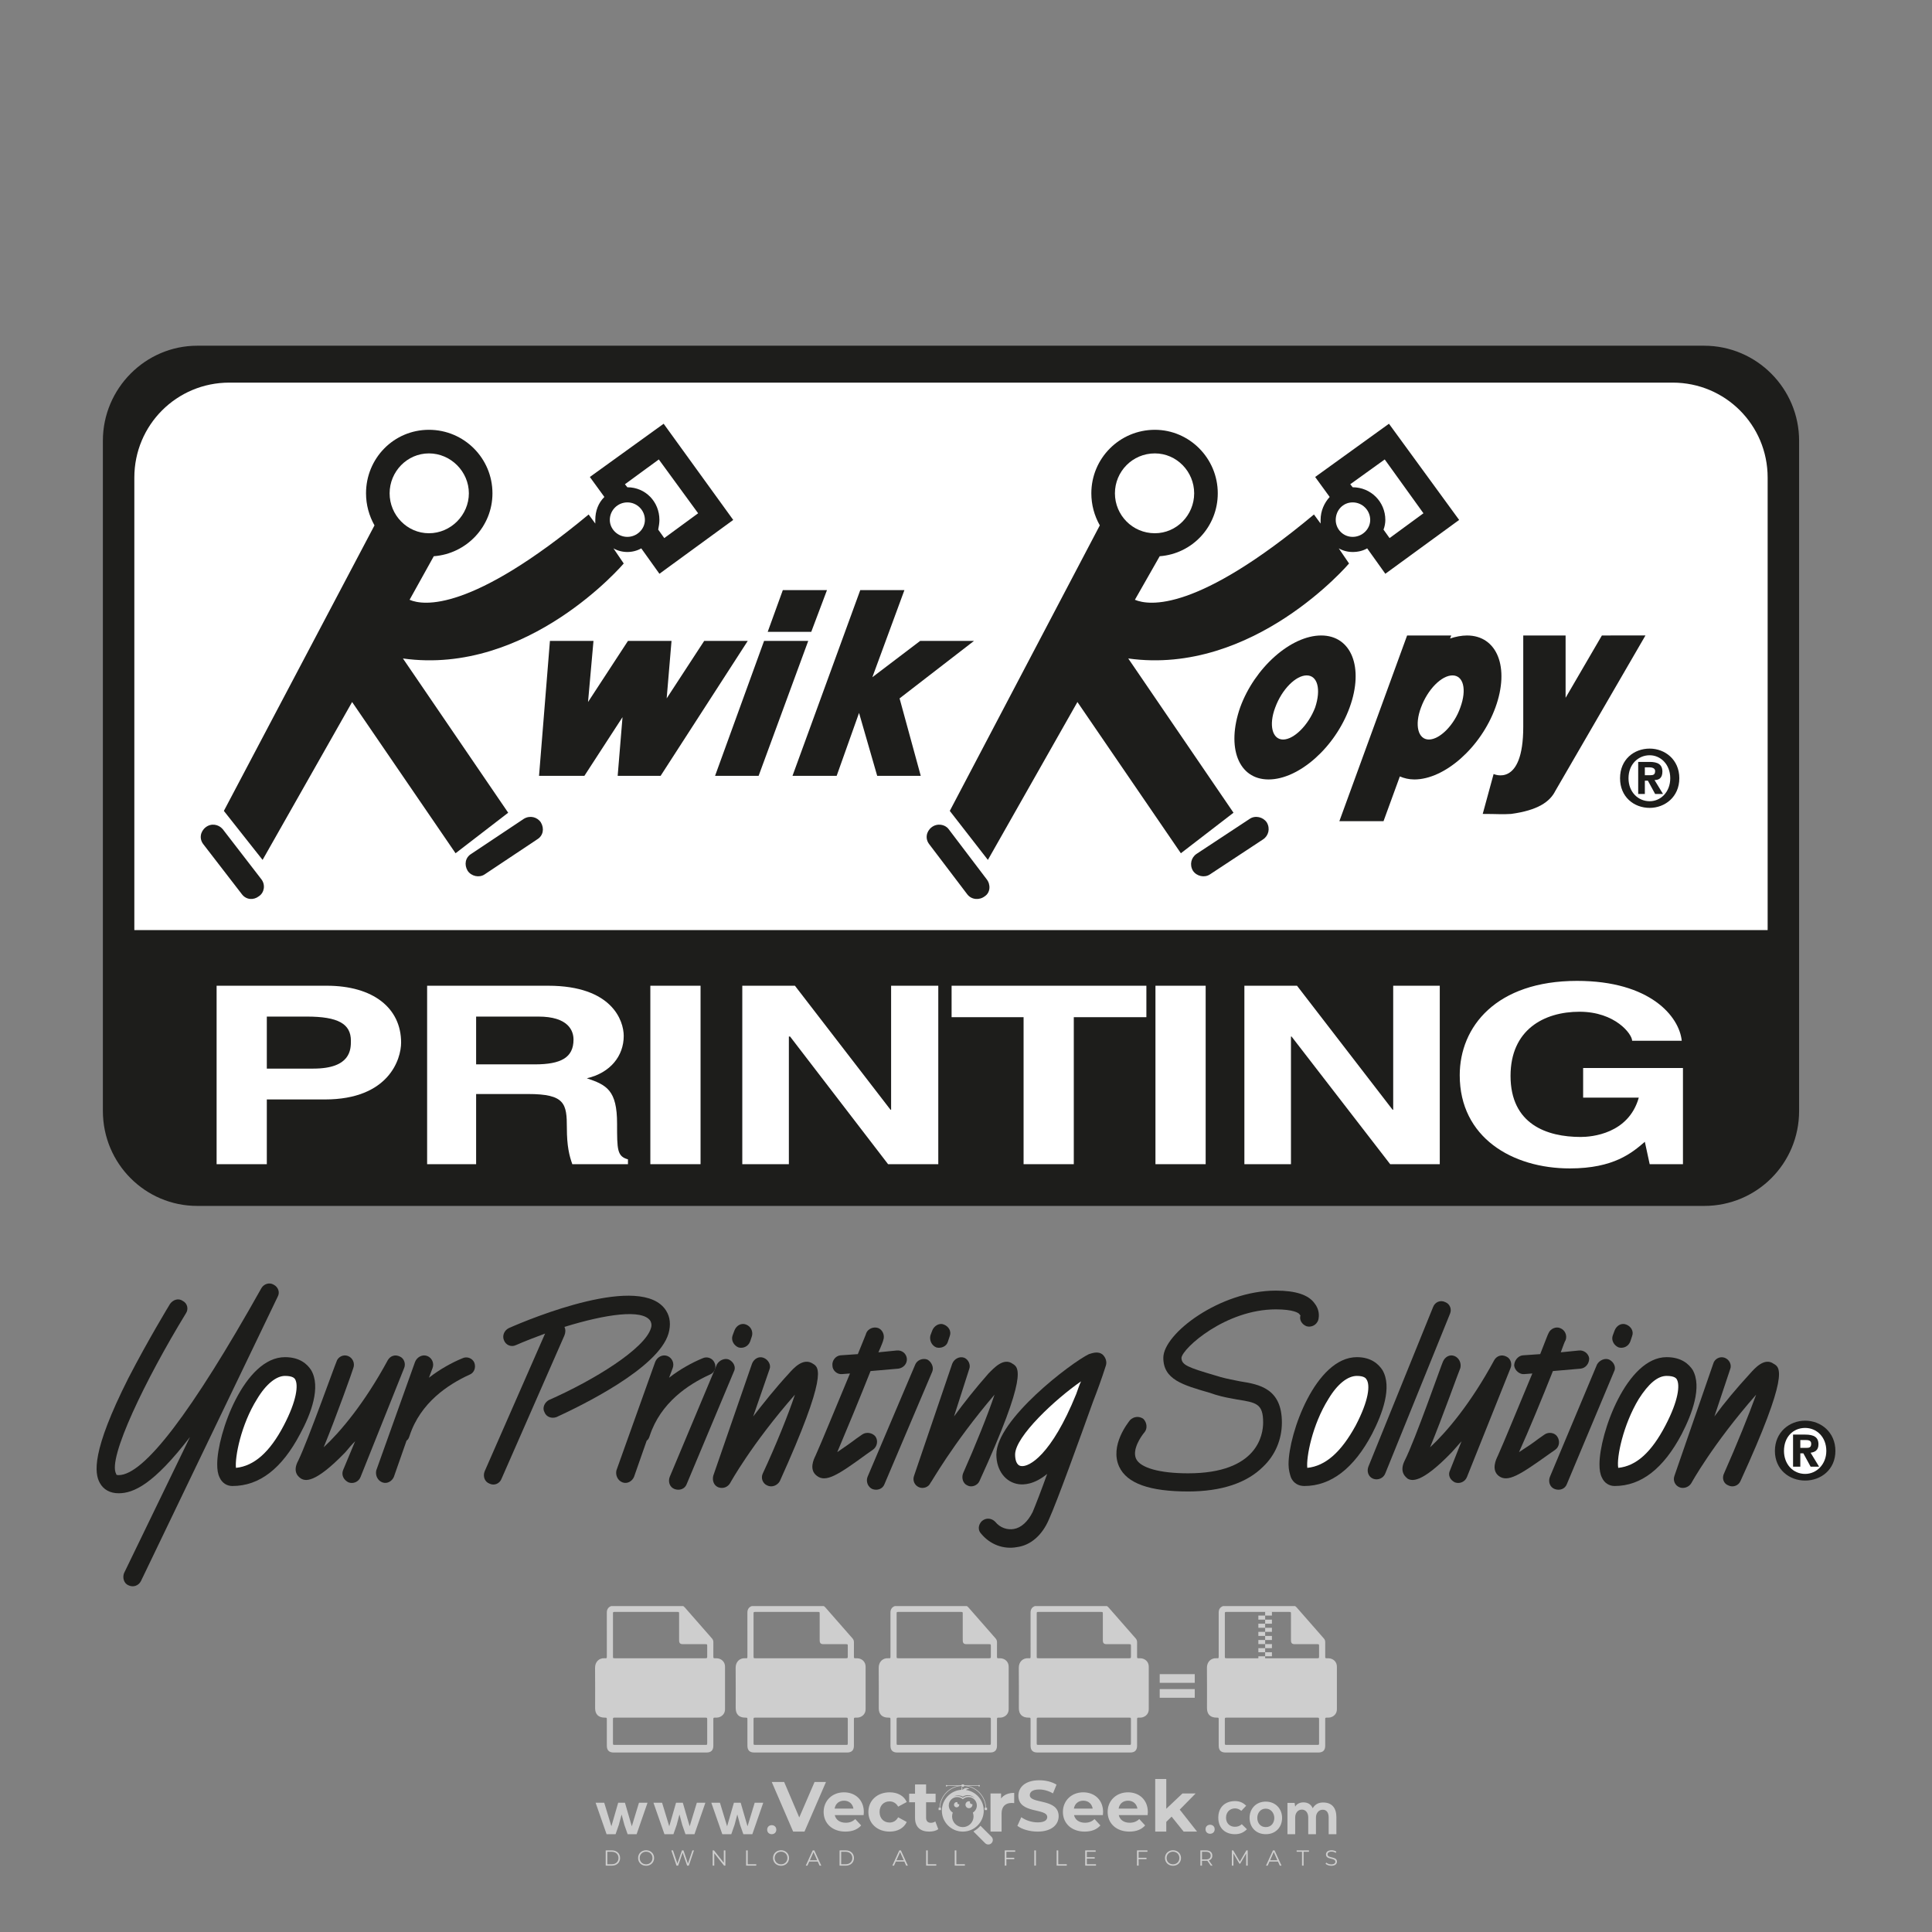 <?xml version="1.0" encoding="iso-8859-1"?>
<!-- Generator: Adobe Illustrator 27.0.0, SVG Export Plug-In . SVG Version: 6.00 Build 0)  -->
<svg version="1.1" id="Layer_1" xmlns="http://www.w3.org/2000/svg" xmlns:xlink="http://www.w3.org/1999/xlink" x="0px" y="0px"
	 viewBox="0 0 500 500" style="enable-background:new 0 0 500 500;" xml:space="preserve">
<rect x="0" y="0" width="500" height="500" fill="#808080" stroke="none"/>
<g id="watermark_1_">
	<g>
		<g id="watermark" style="opacity:0.61;">
			<g>
				<g>
					<g>
						<g>
							<polygon style="fill:#FFFFFF;" points="213.765,461.172 208.204,474.017 205.268,474.017 199.726,461.172 202.938,461.172 
								206.846,470.347 210.81,461.172 							"/>
						</g>
						<g>
							<path style="fill:#FFFFFF;" d="M223.507,469.741h-7.469c0.275,1.23,1.321,1.982,2.826,1.982c1.046,0,1.798-0.312,2.477-0.954
								l1.523,1.651c-0.917,1.046-2.294,1.597-4.074,1.597c-3.413,0-5.634-2.147-5.634-5.083c0-2.954,2.257-5.083,5.267-5.083
								c2.899,0,5.138,1.945,5.138,5.12C223.562,469.191,223.526,469.503,223.507,469.741 M216.002,468.071h4.863
								c-0.202-1.248-1.138-2.055-2.422-2.055C217.139,466.016,216.204,466.805,216.002,468.071"/>
						</g>
						<g>
							<path style="fill:#FFFFFF;" d="M224.735,468.934c0-2.973,2.294-5.083,5.505-5.083c2.074,0,3.707,0.899,4.423,2.514
								l-2.22,1.193c-0.532-0.936-1.321-1.358-2.221-1.358c-1.45,0-2.587,1.009-2.587,2.734c0,1.725,1.138,2.734,2.587,2.734
								c0.899,0,1.688-0.404,2.221-1.358l2.22,1.211c-0.716,1.578-2.349,2.495-4.423,2.495
								C227.029,474.017,224.735,471.907,224.735,468.934"/>
						</g>
						<g>
							<path style="fill:#FFFFFF;" d="M242.828,473.393c-0.587,0.422-1.45,0.624-2.331,0.624c-2.33,0-3.688-1.193-3.688-3.542
								v-4.055h-1.523v-2.202h1.523v-2.404h2.863v2.404h2.459v2.202h-2.459v4.019c0,0.844,0.458,1.303,1.229,1.303
								c0.422,0,0.844-0.128,1.156-0.367L242.828,473.393z"/>
						</g>
					</g>
					<g>
						<path style="fill:#FFFFFF;" d="M262.474,463.997v2.643c-0.238-0.018-0.422-0.037-0.642-0.037
							c-1.578,0-2.624,0.862-2.624,2.753v4.661h-2.863v-9.873h2.734v1.303C259.776,464.493,260.951,463.997,262.474,463.997"/>
					</g>
					<g>
						<path style="fill:#FFFFFF;" d="M263.299,472.53l1.009-2.239c1.083,0.789,2.697,1.339,4.239,1.339
							c1.762,0,2.477-0.587,2.477-1.376c0-2.404-7.469-0.752-7.469-5.524c0-2.184,1.762-4,5.413-4c1.615,0,3.267,0.385,4.459,1.138
							l-0.918,2.257c-1.193-0.679-2.422-1.009-3.56-1.009c-1.761,0-2.44,0.66-2.44,1.468c0,2.367,7.468,0.734,7.468,5.45
							c0,2.147-1.78,3.982-5.45,3.982C266.492,474.017,264.437,473.411,263.299,472.53"/>
					</g>
					<g>
						<path style="fill:#FFFFFF;" d="M285.428,469.741h-7.469c0.275,1.23,1.321,1.982,2.826,1.982c1.046,0,1.798-0.312,2.477-0.954
							l1.523,1.651c-0.918,1.046-2.294,1.597-4.074,1.597c-3.413,0-5.634-2.147-5.634-5.083c0-2.954,2.257-5.083,5.267-5.083
							c2.9,0,5.138,1.945,5.138,5.12C285.484,469.191,285.447,469.503,285.428,469.741 M277.923,468.071h4.863
							c-0.202-1.248-1.138-2.055-2.422-2.055C279.061,466.016,278.125,466.805,277.923,468.071"/>
					</g>
					<g>
						<path style="fill:#FFFFFF;" d="M297.007,469.741h-7.469c0.275,1.23,1.321,1.982,2.826,1.982c1.046,0,1.798-0.312,2.477-0.954
							l1.523,1.651c-0.918,1.046-2.294,1.597-4.074,1.597c-3.413,0-5.634-2.147-5.634-5.083c0-2.954,2.257-5.083,5.267-5.083
							c2.899,0,5.138,1.945,5.138,5.12C297.062,469.191,297.025,469.503,297.007,469.741 M289.501,468.071h4.863
							c-0.202-1.248-1.138-2.055-2.422-2.055C290.639,466.016,289.703,466.805,289.501,468.071"/>
					</g>
					<g>
						<polygon style="fill:#FFFFFF;" points="303.208,470.145 301.831,471.503 301.831,474.017 298.969,474.017 298.969,460.401 
							301.831,460.401 301.831,468.108 306.016,464.144 309.429,464.144 305.318,468.328 309.796,474.017 306.327,474.017 						"/>
					</g>
					<g>
						<path style="fill:#FFFFFF;" d="M256.601,475.359L256.601,475.359l-2.86-2.86c-0.435,0.508-0.953,0.943-1.534,1.284
							c-0.092,0.069-0.186,0.136-0.283,0.199l3.027,3.027c0.456,0.456,1.195,0.456,1.65,0
							C257.057,476.554,257.057,475.815,256.601,475.359"/>
					</g>
					<g>
						<path style="fill:#FFFFFF;" d="M249.984,463.244c0.221-0.173,0.495-0.281,0.797-0.281c0.042,0,0.083,0.002,0.124,0.006
							c-0.214-0.156-0.478-0.249-0.764-0.249c-0.395,0-0.744,0.18-0.981,0.458c-0.051,0-0.1,0.006-0.151,0.008
							c0.039-0.077,0.064-0.162,0.064-0.255c0-0.234-0.143-0.434-0.346-0.519c0.087,0.126,0.138,0.279,0.138,0.445
							c0,0.122-0.031,0.237-0.081,0.341c-2.811,0.201-5.03,2.539-5.03,5.4c0,2.993,2.426,5.42,5.42,5.42
							c2.993,0,5.42-2.426,5.42-5.42C254.595,465.879,252.593,463.635,249.984,463.244 M247.983,464.656
							c0.435,0,0.844,0.112,1.199,0.309c0.374-0.245,0.82-0.387,1.299-0.387c0.711,0,1.348,0.312,1.784,0.806
							c-0.435-0.379-1.004-0.61-1.627-0.61c-0.449,0-0.87,0.12-1.234,0.329c-0.079,0.046-0.156,0.096-0.229,0.15
							c-0.065-0.048-0.133-0.093-0.204-0.134c-0.369-0.219-0.8-0.344-1.26-0.344c-0.3,0-0.588,0.054-0.854,0.152
							C247.196,464.754,247.578,464.656,247.983,464.656 M251.772,469.098c0.115,0.305,0.181,0.634,0.181,0.979
							c0,1.534-1.244,2.777-2.778,2.777c-1.534,0-2.777-1.243-2.777-2.777c0-0.345,0.066-0.674,0.181-0.979
							c-0.62-0.382-1.035-1.064-1.035-1.846c0-1.197,0.971-2.168,2.168-2.168c0.565,0,1.078,0.218,1.463,0.572
							c0.386-0.354,0.899-0.572,1.464-0.572c1.197,0,2.168,0.971,2.168,2.168C252.807,468.034,252.392,468.716,251.772,469.098"/>
					</g>
					<g>
						<path style="fill:#FFFFFF;" d="M251.666,467.061c0,0.497-0.404,0.901-0.901,0.901c-0.497,0-0.901-0.404-0.901-0.901
							s0.404-0.901,0.901-0.901c0.101,0,0.197,0.017,0.287,0.047c-0.03,0.062-0.045,0.132-0.045,0.204
							c0,0.273,0.221,0.494,0.494,0.494c0.05,0,0.099-0.008,0.146-0.022C251.66,466.941,251.666,467,251.666,467.061"/>
					</g>
					<g>
						<path style="fill:#FFFFFF;" d="M248.255,467.061c0,0.376-0.305,0.681-0.681,0.681c-0.376,0-0.681-0.305-0.681-0.681
							s0.305-0.681,0.681-0.681c0.076,0,0.149,0.013,0.217,0.035c-0.023,0.047-0.034,0.1-0.034,0.155
							c0,0.206,0.167,0.374,0.374,0.374c0.038,0,0.075-0.006,0.11-0.017C248.25,466.97,248.255,467.015,248.255,467.061"/>
					</g>
					<g>
						<g>
							<g>
								<rect x="242.908" y="467.83" style="fill:#FFFFFF;" width="0.616" height="0.616"/>
							</g>
							<g>
								<rect x="254.827" y="467.83" style="fill:#FFFFFF;" width="0.616" height="0.616"/>
							</g>
							<g>
								<path style="fill:#FFFFFF;" d="M255.205,468.082h-0.14c0-3.248-2.642-5.89-5.89-5.89c-3.248,0-5.89,2.642-5.89,5.89h-0.14
									c0-1.611,0.627-3.125,1.766-4.264c1.139-1.139,2.653-1.766,4.264-1.766c1.611,0,3.125,0.627,4.264,1.766
									C254.578,464.957,255.205,466.471,255.205,468.082"/>
							</g>
						</g>
						<g>
							<rect x="248.868" y="461.814" style="fill:#FFFFFF;" width="0.616" height="0.616"/>
						</g>
						<g>
							<rect x="244.95" y="462.052" style="fill:#FFFFFF;" width="8.45" height="0.14"/>
						</g>
						<g>
							<path style="fill:#FFFFFF;" d="M245.174,462.15c0,0.108-0.088,0.196-0.196,0.196c-0.108,0-0.196-0.088-0.196-0.196
								c0-0.108,0.088-0.196,0.196-0.196C245.086,461.954,245.174,462.042,245.174,462.15"/>
						</g>
						<g>
							<path style="fill:#FFFFFF;" d="M253.596,462.15c0,0.108-0.088,0.196-0.196,0.196c-0.108,0-0.196-0.088-0.196-0.196
								c0-0.108,0.088-0.196,0.196-0.196C253.509,461.954,253.596,462.042,253.596,462.15"/>
						</g>
					</g>
				</g>
				<g>
					<path style="fill:#FFFFFF;" d="M314.356,473.409c0,1.559-2.364,1.559-2.364,0C311.993,471.851,314.356,471.851,314.356,473.409
						z"/>
				</g>
				<g>
					<g>
						<g>
							<path style="fill:#FFFFFF;" d="M161.739,466.549l1.772,6.088l1.855-6.088h2.215l-2.823,8.14h-2.33l-0.837-2.396l-0.722-2.708
								l-0.722,2.708l-0.837,2.396h-2.33l-2.839-8.14h2.231l1.855,6.088l1.756-6.088H161.739z"/>
						</g>
						<g>
							<path style="fill:#FFFFFF;" d="M176.713,466.549l1.772,6.088l1.855-6.088h2.215l-2.823,8.14h-2.33l-0.837-2.396l-0.722-2.708
								l-0.722,2.708l-0.837,2.396h-2.33l-2.839-8.14h2.231l1.855,6.088l1.756-6.088H176.713z"/>
						</g>
						<g>
							<path style="fill:#FFFFFF;" d="M191.687,466.549l1.772,6.088l1.855-6.088h2.215l-2.823,8.14h-2.33l-0.837-2.396l-0.722-2.708
								l-0.722,2.708l-0.837,2.396h-2.33l-2.839-8.14h2.231l1.855,6.088l1.756-6.088H191.687z"/>
						</g>
					</g>
					<g>
						<path style="fill:#FFFFFF;" d="M200.908,473.52c0,1.559-2.364,1.559-2.364,0C198.545,471.962,200.908,471.962,200.908,473.52z
							"/>
					</g>
					<g>
						<path style="fill:#FFFFFF;" d="M322.71,473.409c-0.935,0.919-1.919,1.28-3.117,1.28c-2.346,0-4.3-1.411-4.3-4.282
							s1.953-4.284,4.3-4.284c1.149,0,2.035,0.329,2.921,1.199l-1.264,1.329c-0.476-0.428-1.066-0.64-1.623-0.64
							c-1.346,0-2.33,0.985-2.33,2.396c0,1.542,1.05,2.362,2.297,2.362c0.64,0,1.28-0.18,1.772-0.672L322.71,473.409z"/>
					</g>
					<g>
						<path style="fill:#FFFFFF;" d="M331.805,470.472c0,2.33-1.591,4.217-4.217,4.217c-2.626,0-4.201-1.887-4.201-4.217
							c0-2.314,1.609-4.217,4.185-4.217C330.149,466.255,331.805,468.158,331.805,470.472z M325.389,470.472
							c0,1.231,0.739,2.38,2.199,2.38c1.46,0,2.199-1.149,2.199-2.38c0-1.215-0.854-2.396-2.199-2.396
							C326.144,468.077,325.389,469.258,325.389,470.472z"/>
					</g>
					<g>
						<path style="fill:#FFFFFF;" d="M338.572,474.689v-4.332c0-1.068-0.559-2.035-1.658-2.035c-1.082,0-1.722,0.967-1.722,2.035
							v4.332h-2.003v-8.107h1.855l0.148,0.985c0.426-0.82,1.362-1.116,2.133-1.116c0.969,0,1.937,0.394,2.396,1.51
							c0.723-1.149,1.658-1.478,2.708-1.478c2.297,0,3.43,1.412,3.43,3.84v4.365h-2.003v-4.365c0-1.066-0.442-1.97-1.526-1.97
							c-1.082,0-1.756,0.935-1.756,2.003v4.332H338.572z"/>
					</g>
				</g>
			</g>
		</g>
		<g style="opacity:0.61;">
			<g>
				<g>
					<path style="fill:#FFFFFF;" d="M345.988,431.299c-0.006-1.224-0.959-2.121-2.189-2.14c-0.924-0.014-0.832,0.12-0.834-0.867
						c-0.003-1.097-0.007-2.194,0.003-3.292c0.003-0.379-0.112-0.691-0.362-0.976c-2.342-2.668-4.678-5.342-7.019-8.011
						c-0.12-0.137-0.275-0.244-0.414-0.366c-6.214,0-12.427,0-18.641,0c-0.794,0.293-1.14,0.868-1.138,1.709
						c0.01,3.748,0.004,7.496,0.004,11.243c0,0.556-0.003,0.589-0.55,0.551c-1.497-0.102-2.516,0.986-2.497,2.492
						c0.044,3.476,0.013,6.953,0.014,10.429c0.001,1.58,0.867,2.443,2.45,2.449c0.582,0.002,0.582,0.002,0.582,0.6
						c0,2.219-0.001,4.438,0.001,6.657c0.001,1.192,0.58,1.771,1.768,1.771c8.013,0.001,16.027,0.001,24.04,0
						c1.168,0,1.755-0.583,1.757-1.745c0.002-2.256,0-4.512,0.001-6.768c0-0.512,0.002-0.511,0.52-0.515
						c0.271-0.002,0.541,0.008,0.809-0.058c0.996-0.246,1.69-1.044,1.694-2.069C346.003,438.696,346.005,434.997,345.988,431.299z
						 M317.537,417.162c5.337,0,10.674,0,16.01,0c0.548,0,0.554,0.007,0.554,0.561c0.001,2.243-0.001,4.486,0.001,6.73
						c0.001,0.811,0.249,1.059,1.06,1.059c1.91,0.001,3.821,0,5.731,0.001c0.458,0,0.479,0.021,0.481,0.483
						c0.003,0.887,0.002,1.775,0,2.662c-0.001,0.477-0.024,0.498-0.504,0.499c-3.895,0.001-7.79,0-11.684,0
						c-3.882,0-7.765,0-11.647,0c-0.55,0-0.552-0.001-0.552-0.561c-0.001-3.624-0.001-7.247,0-10.871
						C316.987,417.166,316.991,417.162,317.537,417.162z M340.822,451.579c-3.883,0.001-7.766,0-11.65,0c-3.871,0-7.742,0-11.613,0
						c-0.572,0-0.574-0.002-0.574-0.579c-0.001-1.997-0.001-3.994,0.001-5.991c0-0.464,0.023-0.486,0.478-0.487
						c7.803-0.001,15.607-0.001,23.41,0c0.478,0,0.499,0.02,0.499,0.503c0.002,1.997,0.001,3.994,0,5.991
						C341.375,451.574,341.37,451.579,340.822,451.579z"/>
				</g>
				<g>
					<g>
						<rect x="327.418" y="417.053" style="fill:#FFFFFF;" width="1.757" height="1.054"/>
					</g>
					<g>
						<rect x="325.662" y="418.107" style="fill:#FFFFFF;" width="1.757" height="1.054"/>
					</g>
					<g>
						<rect x="327.418" y="419.161" style="fill:#FFFFFF;" width="1.757" height="1.054"/>
					</g>
					<g>
						<rect x="325.662" y="420.215" style="fill:#FFFFFF;" width="1.757" height="1.054"/>
					</g>
					<g>
						<rect x="327.418" y="421.269" style="fill:#FFFFFF;" width="1.757" height="1.054"/>
					</g>
					<g>
						<rect x="325.662" y="422.323" style="fill:#FFFFFF;" width="1.757" height="1.054"/>
					</g>
					<g>
						<rect x="327.418" y="423.378" style="fill:#FFFFFF;" width="1.757" height="1.054"/>
					</g>
					<g>
						<rect x="325.662" y="424.432" style="fill:#FFFFFF;" width="1.757" height="1.054"/>
					</g>
					<g>
						<rect x="327.418" y="425.486" style="fill:#FFFFFF;" width="1.757" height="1.054"/>
					</g>
					<g>
						<rect x="325.662" y="426.54" style="fill:#FFFFFF;" width="1.757" height="1.054"/>
					</g>
					<g>
						<rect x="327.418" y="427.594" style="fill:#FFFFFF;" width="1.757" height="1.054"/>
					</g>
					<g>
						<rect x="325.662" y="428.648" style="fill:#FFFFFF;" width="1.757" height="1.054"/>
					</g>
				</g>
			</g>
			<g>
				<path style="fill:#FFFFFF;" d="M187.637,431.299c-0.006-1.224-0.959-2.121-2.189-2.14c-0.924-0.014-0.832,0.12-0.834-0.867
					c-0.003-1.097-0.007-2.194,0.003-3.292c0.003-0.379-0.112-0.691-0.362-0.976c-2.342-2.668-4.678-5.342-7.019-8.011
					c-0.12-0.137-0.275-0.244-0.414-0.366c-6.214,0-12.427,0-18.641,0c-0.794,0.293-1.14,0.868-1.138,1.709
					c0.01,3.748,0.004,7.496,0.004,11.243c0,0.556-0.003,0.589-0.55,0.551c-1.497-0.102-2.516,0.986-2.497,2.492
					c0.044,3.476,0.013,6.953,0.014,10.429c0.001,1.58,0.867,2.443,2.45,2.449c0.582,0.002,0.582,0.002,0.582,0.6
					c0,2.219-0.001,4.438,0.001,6.657c0.001,1.192,0.58,1.771,1.768,1.771c8.013,0.001,16.027,0.001,24.04,0
					c1.168,0,1.755-0.583,1.757-1.745c0.002-2.256,0-4.512,0.001-6.768c0-0.512,0.002-0.511,0.52-0.515
					c0.271-0.002,0.541,0.008,0.809-0.058c0.996-0.246,1.69-1.044,1.694-2.069C187.652,438.696,187.655,434.997,187.637,431.299z
					 M159.187,417.162c5.337,0,10.674,0,16.01,0c0.548,0,0.554,0.007,0.554,0.561c0.001,2.243-0.001,4.486,0.001,6.73
					c0.001,0.811,0.249,1.059,1.06,1.059c1.91,0.001,3.821,0,5.731,0.001c0.458,0,0.479,0.021,0.481,0.483
					c0.003,0.887,0.002,1.775,0,2.662c-0.001,0.477-0.024,0.498-0.504,0.499c-3.895,0.001-7.79,0-11.684,0
					c-3.882,0-7.765,0-11.647,0c-0.55,0-0.552-0.001-0.552-0.561c-0.001-3.624-0.001-7.247,0-10.871
					C158.636,417.166,158.64,417.162,159.187,417.162z M182.472,451.579c-3.883,0.001-7.766,0-11.65,0c-3.871,0-7.742,0-11.613,0
					c-0.572,0-0.574-0.002-0.574-0.579c-0.001-1.997-0.001-3.994,0.001-5.991c0-0.464,0.023-0.486,0.478-0.487
					c7.803-0.001,15.607-0.001,23.41,0c0.478,0,0.499,0.02,0.499,0.503c0.002,1.997,0.001,3.994,0,5.991
					C183.024,451.574,183.019,451.579,182.472,451.579z"/>
			</g>
			<g>
				<path style="fill:#FFFFFF;" d="M159.779,440.669v-7.897h2.779c0.375,0,0.726,0.061,1.053,0.182
					c0.327,0.121,0.612,0.292,0.855,0.513c0.242,0.221,0.434,0.483,0.573,0.789c0.14,0.305,0.21,0.642,0.21,1.009
					c0,0.375-0.07,0.715-0.21,1.02c-0.14,0.305-0.331,0.568-0.573,0.789c-0.243,0.221-0.528,0.392-0.855,0.513
					c-0.327,0.121-0.678,0.182-1.053,0.182h-1.29v2.901H159.779z M162.58,436.356c0.39,0,0.684-0.111,0.882-0.331
					c0.199-0.22,0.298-0.474,0.298-0.761c0-0.14-0.024-0.276-0.072-0.408c-0.048-0.132-0.121-0.248-0.221-0.347
					c-0.099-0.099-0.223-0.178-0.37-0.237c-0.147-0.059-0.32-0.089-0.518-0.089h-1.312v2.173H162.58z"/>
				<path style="fill:#FFFFFF;" d="M166.308,432.771h1.731l3.177,5.294h0.088l-0.088-1.522v-3.772h1.478v7.897h-1.566l-3.353-5.592
					h-0.088l0.088,1.522v4.07h-1.467V432.771z"/>
				<path style="fill:#FFFFFF;" d="M177.922,436.334h3.872c0.022,0.089,0.04,0.195,0.055,0.32c0.014,0.125,0.022,0.25,0.022,0.375
					c0,0.507-0.077,0.985-0.231,1.434c-0.154,0.449-0.397,0.849-0.728,1.202c-0.353,0.375-0.776,0.666-1.268,0.871
					c-0.493,0.206-1.055,0.309-1.688,0.309c-0.574,0-1.114-0.103-1.622-0.309c-0.507-0.206-0.948-0.492-1.323-0.86
					c-0.375-0.367-0.673-0.803-0.894-1.307c-0.221-0.504-0.331-1.053-0.331-1.649c0-0.595,0.11-1.145,0.331-1.649
					c0.221-0.504,0.518-0.939,0.894-1.307c0.375-0.367,0.816-0.654,1.323-0.86c0.507-0.206,1.048-0.309,1.622-0.309
					c0.64,0,1.211,0.11,1.715,0.331c0.504,0.221,0.935,0.526,1.296,0.915l-1.025,1.004c-0.258-0.272-0.544-0.48-0.861-0.623
					c-0.316-0.143-0.695-0.215-1.136-0.215c-0.361,0-0.703,0.065-1.026,0.193c-0.324,0.129-0.607,0.311-0.85,0.546
					c-0.242,0.235-0.436,0.52-0.579,0.855c-0.143,0.335-0.215,0.708-0.215,1.119c0,0.412,0.072,0.785,0.215,1.12
					c0.143,0.335,0.338,0.62,0.584,0.855c0.246,0.235,0.531,0.418,0.855,0.546c0.323,0.129,0.669,0.193,1.037,0.193
					c0.419,0,0.773-0.061,1.064-0.182c0.29-0.121,0.538-0.278,0.744-0.469c0.148-0.132,0.275-0.3,0.381-0.502
					c0.106-0.202,0.189-0.428,0.248-0.678h-2.482V436.334z"/>
			</g>
			<g>
				<path style="fill:#FFFFFF;" d="M224.019,431.299c-0.006-1.224-0.959-2.121-2.189-2.14c-0.924-0.014-0.832,0.12-0.834-0.867
					c-0.003-1.097-0.007-2.194,0.003-3.292c0.003-0.379-0.112-0.691-0.362-0.976c-2.342-2.668-4.678-5.342-7.019-8.011
					c-0.12-0.137-0.275-0.244-0.414-0.366c-6.214,0-12.427,0-18.641,0c-0.794,0.293-1.14,0.868-1.138,1.709
					c0.01,3.748,0.004,7.496,0.004,11.243c0,0.556-0.003,0.589-0.55,0.551c-1.497-0.102-2.516,0.986-2.497,2.492
					c0.044,3.476,0.013,6.953,0.014,10.429c0.001,1.58,0.867,2.443,2.45,2.449c0.582,0.002,0.582,0.002,0.582,0.6
					c0,2.219-0.001,4.438,0.001,6.657c0.001,1.192,0.58,1.771,1.768,1.771c8.013,0.001,16.027,0.001,24.04,0
					c1.168,0,1.755-0.583,1.757-1.745c0.002-2.256,0-4.512,0.001-6.768c0-0.512,0.002-0.511,0.52-0.515
					c0.271-0.002,0.541,0.008,0.809-0.058c0.997-0.246,1.69-1.044,1.694-2.069C224.034,438.696,224.036,434.997,224.019,431.299z
					 M195.568,417.162c5.337,0,10.674,0,16.01,0c0.548,0,0.554,0.007,0.554,0.561c0.001,2.243-0.001,4.486,0.001,6.73
					c0.001,0.811,0.249,1.059,1.06,1.059c1.91,0.001,3.821,0,5.731,0.001c0.458,0,0.479,0.021,0.481,0.483
					c0.003,0.887,0.002,1.775,0,2.662c-0.001,0.477-0.024,0.498-0.504,0.499c-3.895,0.001-7.79,0-11.684,0
					c-3.882,0-7.765,0-11.647,0c-0.55,0-0.552-0.001-0.552-0.561c-0.001-3.624-0.001-7.247,0-10.871
					C195.018,417.166,195.022,417.162,195.568,417.162z M218.854,451.579c-3.883,0.001-7.766,0-11.65,0c-3.871,0-7.742,0-11.613,0
					c-0.572,0-0.574-0.002-0.574-0.579c-0.001-1.997-0.001-3.994,0.001-5.991c0-0.464,0.023-0.486,0.478-0.487
					c7.803-0.001,15.607-0.001,23.41,0c0.478,0,0.499,0.02,0.499,0.503c0.002,1.997,0.001,3.994,0,5.991
					C219.406,451.574,219.401,451.579,218.854,451.579z"/>
			</g>
			<g>
				<path style="fill:#FFFFFF;" d="M205.111,432.771h1.699l2.967,7.897h-1.644l-0.651-1.886h-3.044l-0.651,1.886h-1.643
					L205.111,432.771z M206.997,437.415l-0.706-1.974l-0.287-0.96h-0.088l-0.287,0.96l-0.706,1.974H206.997z"/>
				<path style="fill:#FFFFFF;" d="M211.331,434.536c-0.125,0-0.245-0.024-0.359-0.072c-0.114-0.048-0.213-0.114-0.298-0.199
					c-0.084-0.084-0.151-0.182-0.198-0.292c-0.048-0.11-0.072-0.232-0.072-0.364s0.024-0.254,0.072-0.364
					c0.048-0.11,0.114-0.208,0.198-0.292c0.084-0.084,0.184-0.151,0.298-0.198c0.114-0.048,0.233-0.072,0.359-0.072
					c0.257,0,0.478,0.09,0.662,0.27c0.184,0.181,0.276,0.399,0.276,0.656s-0.092,0.476-0.276,0.656
					C211.809,434.446,211.589,434.536,211.331,434.536z M210.615,440.669v-5.404h1.445v5.404H210.615z"/>
			</g>
			<g>
				<path style="fill:#FFFFFF;" d="M261.044,431.299c-0.006-1.224-0.959-2.121-2.189-2.14c-0.924-0.014-0.832,0.12-0.834-0.867
					c-0.003-1.097-0.007-2.194,0.003-3.292c0.003-0.379-0.112-0.691-0.362-0.976c-2.342-2.668-4.678-5.342-7.019-8.011
					c-0.12-0.137-0.275-0.244-0.414-0.366c-6.214,0-12.427,0-18.641,0c-0.794,0.293-1.14,0.868-1.138,1.709
					c0.01,3.748,0.004,7.496,0.004,11.243c0,0.556-0.003,0.589-0.55,0.551c-1.497-0.102-2.516,0.986-2.497,2.492
					c0.044,3.476,0.013,6.953,0.014,10.429c0.001,1.58,0.867,2.443,2.45,2.449c0.582,0.002,0.582,0.002,0.582,0.6
					c0,2.219-0.001,4.438,0.001,6.657c0.001,1.192,0.58,1.771,1.768,1.771c8.013,0.001,16.027,0.001,24.04,0
					c1.168,0,1.755-0.583,1.757-1.745c0.002-2.256,0-4.512,0.001-6.768c0-0.512,0.002-0.511,0.52-0.515
					c0.271-0.002,0.541,0.008,0.809-0.058c0.996-0.246,1.69-1.044,1.694-2.069C261.059,438.696,261.061,434.997,261.044,431.299z
					 M232.593,417.162c5.337,0,10.674,0,16.01,0c0.548,0,0.554,0.007,0.554,0.561c0.001,2.243-0.001,4.486,0.001,6.73
					c0.001,0.811,0.249,1.059,1.06,1.059c1.91,0.001,3.821,0,5.731,0.001c0.458,0,0.479,0.021,0.481,0.483
					c0.003,0.887,0.002,1.775,0,2.662c-0.001,0.477-0.024,0.498-0.504,0.499c-3.895,0.001-7.79,0-11.684,0
					c-3.882,0-7.765,0-11.647,0c-0.55,0-0.552-0.001-0.552-0.561c-0.001-3.624-0.001-7.247,0-10.871
					C232.042,417.166,232.047,417.162,232.593,417.162z M255.878,451.579c-3.883,0.001-7.766,0-11.65,0c-3.871,0-7.742,0-11.613,0
					c-0.572,0-0.574-0.002-0.574-0.579c-0.001-1.997-0.001-3.994,0.001-5.991c0-0.464,0.023-0.486,0.478-0.487
					c7.803-0.001,15.607-0.001,23.41,0c0.478,0,0.499,0.02,0.499,0.503c0.002,1.997,0.001,3.994,0,5.991
					C256.431,451.574,256.426,451.579,255.878,451.579z"/>
			</g>
			<g>
				<path style="fill:#FFFFFF;" d="M236.361,440.845c-0.338,0-0.662-0.048-0.971-0.143c-0.309-0.095-0.592-0.239-0.849-0.43
					c-0.257-0.191-0.481-0.425-0.673-0.7c-0.191-0.276-0.342-0.597-0.452-0.965l1.401-0.551c0.103,0.397,0.283,0.726,0.54,0.987
					c0.257,0.261,0.596,0.392,1.015,0.392c0.154,0,0.303-0.02,0.447-0.061c0.143-0.04,0.272-0.099,0.386-0.176
					s0.204-0.175,0.27-0.292c0.066-0.118,0.099-0.254,0.099-0.408c0-0.147-0.026-0.279-0.077-0.397
					c-0.051-0.117-0.138-0.227-0.259-0.331c-0.121-0.103-0.28-0.202-0.475-0.298c-0.195-0.095-0.435-0.195-0.722-0.298l-0.485-0.176
					c-0.213-0.073-0.429-0.173-0.645-0.298c-0.217-0.125-0.413-0.276-0.59-0.452c-0.177-0.176-0.322-0.384-0.436-0.623
					c-0.114-0.239-0.171-0.509-0.171-0.81c0-0.309,0.06-0.597,0.182-0.866c0.121-0.268,0.294-0.503,0.518-0.706
					c0.224-0.202,0.492-0.36,0.805-0.474s0.66-0.171,1.042-0.171c0.397,0,0.74,0.053,1.031,0.16
					c0.291,0.107,0.537,0.243,0.739,0.408c0.202,0.165,0.366,0.348,0.491,0.546c0.125,0.199,0.217,0.386,0.276,0.563l-1.312,0.551
					c-0.074-0.221-0.208-0.419-0.402-0.596c-0.195-0.176-0.462-0.265-0.8-0.265c-0.324,0-0.592,0.075-0.805,0.226
					c-0.213,0.151-0.32,0.348-0.32,0.59c0,0.235,0.103,0.436,0.309,0.601c0.206,0.165,0.533,0.325,0.982,0.48l0.497,0.165
					c0.316,0.111,0.605,0.237,0.866,0.381c0.261,0.143,0.485,0.314,0.673,0.513c0.187,0.199,0.331,0.425,0.43,0.678
					c0.1,0.254,0.149,0.546,0.149,0.877c0,0.412-0.083,0.767-0.248,1.064c-0.165,0.298-0.377,0.542-0.634,0.734
					c-0.258,0.191-0.548,0.335-0.872,0.43C236.986,440.797,236.67,440.845,236.361,440.845z"/>
				<path style="fill:#FFFFFF;" d="M239.516,432.771h1.61l1.633,4.754l0.287,1.015h0.088l0.309-1.015l1.699-4.754h1.61l-2.879,7.897
					h-1.566L239.516,432.771z"/>
				<path style="fill:#FFFFFF;" d="M251.097,436.334h3.871c0.022,0.089,0.04,0.195,0.055,0.32c0.015,0.125,0.023,0.25,0.023,0.375
					c0,0.507-0.078,0.985-0.232,1.434c-0.154,0.449-0.397,0.849-0.728,1.202c-0.353,0.375-0.775,0.666-1.268,0.871
					c-0.493,0.206-1.055,0.309-1.688,0.309c-0.574,0-1.114-0.103-1.621-0.309c-0.507-0.206-0.949-0.492-1.324-0.86
					c-0.375-0.367-0.673-0.803-0.894-1.307c-0.22-0.504-0.331-1.053-0.331-1.649c0-0.595,0.11-1.145,0.331-1.649
					c0.221-0.504,0.518-0.939,0.894-1.307c0.375-0.367,0.816-0.654,1.324-0.86c0.507-0.206,1.047-0.309,1.621-0.309
					c0.64,0,1.211,0.11,1.715,0.331c0.504,0.221,0.936,0.526,1.296,0.915l-1.026,1.004c-0.257-0.272-0.544-0.48-0.861-0.623
					c-0.316-0.143-0.694-0.215-1.136-0.215c-0.36,0-0.702,0.065-1.026,0.193c-0.323,0.129-0.607,0.311-0.849,0.546
					c-0.243,0.235-0.436,0.52-0.579,0.855c-0.143,0.335-0.215,0.708-0.215,1.119c0,0.412,0.072,0.785,0.215,1.12
					c0.143,0.335,0.338,0.62,0.585,0.855c0.246,0.235,0.531,0.418,0.854,0.546c0.324,0.129,0.669,0.193,1.037,0.193
					c0.419,0,0.774-0.061,1.064-0.182c0.29-0.121,0.539-0.278,0.745-0.469c0.147-0.132,0.274-0.3,0.38-0.502
					c0.107-0.202,0.189-0.428,0.248-0.678h-2.482V436.334z"/>
			</g>
			<g>
				<path style="fill:#FFFFFF;" d="M297.3,431.299c-0.006-1.224-0.959-2.121-2.189-2.14c-0.924-0.014-0.832,0.12-0.834-0.867
					c-0.003-1.097-0.007-2.194,0.003-3.292c0.003-0.379-0.112-0.691-0.362-0.976c-2.342-2.668-4.678-5.342-7.019-8.011
					c-0.12-0.137-0.275-0.244-0.414-0.366c-6.214,0-12.427,0-18.641,0c-0.794,0.293-1.14,0.868-1.138,1.709
					c0.01,3.748,0.004,7.496,0.004,11.243c0,0.556-0.003,0.589-0.55,0.551c-1.497-0.102-2.516,0.986-2.497,2.492
					c0.044,3.476,0.013,6.953,0.014,10.429c0.001,1.58,0.867,2.443,2.45,2.449c0.582,0.002,0.582,0.002,0.582,0.6
					c0,2.219-0.001,4.438,0.001,6.657c0.001,1.192,0.58,1.771,1.768,1.771c8.013,0.001,16.027,0.001,24.04,0
					c1.168,0,1.755-0.583,1.757-1.745c0.002-2.256,0-4.512,0.001-6.768c0-0.512,0.002-0.511,0.52-0.515
					c0.271-0.002,0.541,0.008,0.809-0.058c0.996-0.246,1.69-1.044,1.694-2.069C297.315,438.696,297.318,434.997,297.3,431.299z
					 M268.85,417.162c5.337,0,10.674,0,16.01,0c0.548,0,0.554,0.007,0.554,0.561c0.001,2.243-0.001,4.486,0.001,6.73
					c0.001,0.811,0.249,1.059,1.06,1.059c1.91,0.001,3.821,0,5.731,0.001c0.458,0,0.479,0.021,0.481,0.483
					c0.003,0.887,0.002,1.775,0,2.662c-0.001,0.477-0.024,0.498-0.504,0.499c-3.895,0.001-7.79,0-11.684,0
					c-3.882,0-7.765,0-11.647,0c-0.55,0-0.552-0.001-0.552-0.561c-0.001-3.624-0.001-7.247,0-10.871
					C268.299,417.166,268.303,417.162,268.85,417.162z M292.135,451.579c-3.883,0.001-7.766,0-11.65,0c-3.871,0-7.742,0-11.613,0
					c-0.572,0-0.574-0.002-0.574-0.579c-0.001-1.997-0.001-3.994,0.001-5.991c0-0.464,0.023-0.486,0.478-0.487
					c7.803-0.001,15.607-0.001,23.41,0c0.478,0,0.499,0.02,0.499,0.503c0.001,1.997,0.001,3.994,0,5.991
					C292.687,451.574,292.682,451.579,292.135,451.579z"/>
			</g>
			<g>
				<path style="fill:#FFFFFF;" d="M272.966,434.183v1.831h3.165v1.412h-3.165v1.831h3.518v1.412h-5.007v-7.897h5.007v1.412H272.966
					z"/>
				<path style="fill:#FFFFFF;" d="M277.852,440.669v-7.897h2.779c0.375,0,0.726,0.061,1.053,0.182
					c0.327,0.121,0.612,0.292,0.855,0.513c0.243,0.221,0.434,0.483,0.574,0.789c0.14,0.305,0.209,0.642,0.209,1.009
					c0,0.375-0.07,0.715-0.209,1.02c-0.14,0.305-0.331,0.568-0.574,0.789c-0.243,0.221-0.528,0.392-0.855,0.513
					c-0.327,0.121-0.678,0.182-1.053,0.182h-1.29v2.901H277.852z M280.653,436.356c0.389,0,0.684-0.111,0.882-0.331
					c0.199-0.22,0.298-0.474,0.298-0.761c0-0.14-0.024-0.276-0.072-0.408c-0.048-0.132-0.121-0.248-0.221-0.347
					c-0.099-0.099-0.222-0.178-0.37-0.237c-0.147-0.059-0.32-0.089-0.518-0.089h-1.312v2.173H280.653z"/>
				<path style="fill:#FFFFFF;" d="M286.797,440.845c-0.338,0-0.662-0.048-0.971-0.143c-0.309-0.095-0.592-0.239-0.849-0.43
					c-0.257-0.191-0.482-0.425-0.673-0.7c-0.191-0.276-0.342-0.597-0.452-0.965l1.401-0.551c0.103,0.397,0.283,0.726,0.541,0.987
					c0.257,0.261,0.595,0.392,1.015,0.392c0.154,0,0.303-0.02,0.447-0.061c0.143-0.04,0.272-0.099,0.386-0.176
					c0.114-0.077,0.204-0.175,0.27-0.292c0.066-0.118,0.1-0.254,0.1-0.408c0-0.147-0.026-0.279-0.077-0.397
					c-0.051-0.117-0.138-0.227-0.259-0.331c-0.121-0.103-0.279-0.202-0.474-0.298c-0.195-0.095-0.436-0.195-0.723-0.298
					l-0.485-0.176c-0.213-0.073-0.428-0.173-0.645-0.298c-0.217-0.125-0.414-0.276-0.59-0.452c-0.176-0.176-0.322-0.384-0.436-0.623
					c-0.114-0.239-0.171-0.509-0.171-0.81c0-0.309,0.061-0.597,0.182-0.866c0.121-0.268,0.294-0.503,0.518-0.706
					c0.224-0.202,0.493-0.36,0.805-0.474c0.312-0.114,0.66-0.171,1.042-0.171c0.397,0,0.741,0.053,1.031,0.16
					c0.29,0.107,0.537,0.243,0.739,0.408c0.202,0.165,0.365,0.348,0.491,0.546c0.125,0.199,0.217,0.386,0.276,0.563l-1.312,0.551
					c-0.074-0.221-0.208-0.419-0.403-0.596c-0.195-0.176-0.462-0.265-0.799-0.265c-0.324,0-0.592,0.075-0.805,0.226
					c-0.213,0.151-0.32,0.348-0.32,0.59c0,0.235,0.103,0.436,0.309,0.601c0.206,0.165,0.533,0.325,0.982,0.48l0.496,0.165
					c0.316,0.111,0.605,0.237,0.866,0.381c0.261,0.143,0.485,0.314,0.673,0.513c0.187,0.199,0.331,0.425,0.43,0.678
					c0.099,0.254,0.149,0.546,0.149,0.877c0,0.412-0.083,0.767-0.248,1.064c-0.165,0.298-0.377,0.542-0.634,0.734
					c-0.258,0.191-0.548,0.335-0.872,0.43C287.422,440.797,287.105,440.845,286.797,440.845z"/>
			</g>
			<g>
				<path style="fill:#FFFFFF;" d="M321.394,439.168l4.004-4.985h-3.827v-1.412h5.559v1.5l-3.96,4.985h4.004v1.412h-5.779V439.168z"
					/>
				<path style="fill:#FFFFFF;" d="M328.409,432.771h1.489v7.897h-1.489V432.771z"/>
				<path style="fill:#FFFFFF;" d="M331.486,440.669v-7.897h2.779c0.375,0,0.726,0.061,1.053,0.182
					c0.327,0.121,0.612,0.292,0.855,0.513s0.434,0.483,0.574,0.789c0.14,0.305,0.209,0.642,0.209,1.009
					c0,0.375-0.07,0.715-0.209,1.02c-0.14,0.305-0.331,0.568-0.574,0.789c-0.243,0.221-0.528,0.392-0.855,0.513
					c-0.327,0.121-0.678,0.182-1.053,0.182h-1.29v2.901H331.486z M334.288,436.356c0.389,0,0.684-0.111,0.882-0.331
					c0.199-0.22,0.298-0.474,0.298-0.761c0-0.14-0.024-0.276-0.072-0.408c-0.048-0.132-0.121-0.248-0.221-0.347
					c-0.099-0.099-0.222-0.178-0.37-0.237c-0.147-0.059-0.32-0.089-0.518-0.089h-1.312v2.173H334.288z"/>
			</g>
		</g>
		<g style="opacity:0.61;">
			<path style="fill:#FFFFFF;" d="M300.133,433.27h9.067v2.242h-9.067V433.27z M300.133,437.136h9.067v2.243h-9.067V437.136z"/>
		</g>
	</g>
	<g style="opacity:0.61;">
		<path style="fill:#FFFFFF;" d="M156.756,478.878h1.607c1.263,0,2.114,0.812,2.114,1.974c0,1.161-0.851,1.973-2.114,1.973h-1.607
			V478.878z M158.34,482.464c1.049,0,1.725-0.665,1.725-1.612c0-0.947-0.677-1.613-1.725-1.613h-1.167v3.225H158.34z"/>
		<path style="fill:#FFFFFF;" d="M165.139,480.851c0-1.15,0.879-2.007,2.075-2.007c1.184,0,2.069,0.851,2.069,2.007
			c0,1.156-0.885,2.007-2.069,2.007C166.019,482.858,165.139,482.002,165.139,480.851z M168.866,480.851
			c0-0.942-0.705-1.635-1.652-1.635c-0.953,0-1.663,0.693-1.663,1.635c0,0.941,0.71,1.635,1.663,1.635
			C168.162,482.486,168.866,481.793,168.866,480.851z"/>
		<path style="fill:#FFFFFF;" d="M179.596,478.878l-1.331,3.947h-0.44l-1.156-3.366l-1.161,3.366h-0.434l-1.331-3.947h0.429
			l1.139,3.394l1.178-3.394h0.389l1.161,3.411l1.156-3.411H179.596z"/>
		<path style="fill:#FFFFFF;" d="M187.731,478.878v3.947h-0.344l-2.537-3.202v3.202h-0.417v-3.947h0.344l2.543,3.203v-3.203H187.731
			z"/>
		<path style="fill:#FFFFFF;" d="M193.093,478.878h0.417v3.586h2.21v0.361h-2.627V478.878z"/>
		<path style="fill:#FFFFFF;" d="M200.061,480.851c0-1.15,0.879-2.007,2.075-2.007c1.184,0,2.069,0.851,2.069,2.007
			c0,1.156-0.885,2.007-2.069,2.007C200.941,482.858,200.061,482.002,200.061,480.851z M203.788,480.851
			c0-0.942-0.705-1.635-1.652-1.635c-0.953,0-1.663,0.693-1.663,1.635c0,0.941,0.71,1.635,1.663,1.635
			C203.083,482.486,203.788,481.793,203.788,480.851z"/>
		<path style="fill:#FFFFFF;" d="M211.636,481.77h-2.199l-0.474,1.054h-0.434l1.804-3.947h0.412l1.804,3.947h-0.44L211.636,481.77z
			 M211.484,481.432l-0.947-2.12l-0.947,2.12H211.484z"/>
		<path style="fill:#FFFFFF;" d="M217.28,478.878h1.607c1.263,0,2.114,0.812,2.114,1.974c0,1.161-0.851,1.973-2.114,1.973h-1.607
			V478.878z M218.864,482.464c1.049,0,1.725-0.665,1.725-1.612c0-0.947-0.677-1.613-1.725-1.613h-1.167v3.225H218.864z"/>
		<path style="fill:#FFFFFF;" d="M234.041,481.77h-2.199l-0.474,1.054h-0.434l1.804-3.947h0.412l1.804,3.947h-0.44L234.041,481.77z
			 M233.889,481.432l-0.947-2.12l-0.947,2.12H233.889z"/>
		<path style="fill:#FFFFFF;" d="M239.685,478.878h0.417v3.586h2.21v0.361h-2.627V478.878z"/>
		<path style="fill:#FFFFFF;" d="M247.082,478.878h0.417v3.586h2.21v0.361h-2.627V478.878z"/>
		<path style="fill:#FFFFFF;" d="M260.449,479.239v1.551h2.041v0.361h-2.041v1.675h-0.417v-3.947h2.706v0.361H260.449z"/>
		<path style="fill:#FFFFFF;" d="M267.678,478.878h0.417v3.947h-0.417V478.878z"/>
		<path style="fill:#FFFFFF;" d="M273.456,478.878h0.417v3.586h2.21v0.361h-2.627V478.878z"/>
		<path style="fill:#FFFFFF;" d="M283.644,482.464v0.361h-2.791v-3.947h2.706v0.361h-2.289v1.404h2.041v0.355h-2.041v1.466H283.644z
			"/>
		<path style="fill:#FFFFFF;" d="M294.672,479.239v1.551h2.041v0.361h-2.041v1.675h-0.417v-3.947h2.706v0.361H294.672z"/>
		<path style="fill:#FFFFFF;" d="M301.5,480.851c0-1.15,0.879-2.007,2.075-2.007c1.184,0,2.069,0.851,2.069,2.007
			c0,1.156-0.885,2.007-2.069,2.007C302.379,482.858,301.5,482.002,301.5,480.851z M305.226,480.851
			c0-0.942-0.705-1.635-1.652-1.635c-0.953,0-1.663,0.693-1.663,1.635c0,0.941,0.71,1.635,1.663,1.635
			C304.522,482.486,305.226,481.793,305.226,480.851z"/>
		<path style="fill:#FFFFFF;" d="M313.351,482.825l-0.902-1.269c-0.102,0.011-0.203,0.017-0.316,0.017h-1.06v1.252h-0.417v-3.947
			h1.477c1.004,0,1.613,0.507,1.613,1.353c0,0.62-0.327,1.054-0.902,1.24l0.964,1.353H313.351z M313.328,480.231
			c0-0.632-0.417-0.992-1.207-0.992h-1.048v1.979h1.048C312.911,481.218,313.328,480.851,313.328,480.231z"/>
		<path style="fill:#FFFFFF;" d="M322.907,478.878v3.947h-0.4v-3.158l-1.551,2.656h-0.197l-1.551-2.639v3.14h-0.4v-3.947h0.344
			l1.714,2.926l1.697-2.926H322.907z"/>
		<path style="fill:#FFFFFF;" d="M330.744,481.77h-2.199l-0.473,1.054h-0.434l1.804-3.947h0.411l1.804,3.947h-0.44L330.744,481.77z
			 M330.592,481.432l-0.947-2.12l-0.947,2.12H330.592z"/>
		<path style="fill:#FFFFFF;" d="M336.957,479.239h-1.387v-0.361h3.192v0.361h-1.387v3.586h-0.417V479.239z"/>
		<path style="fill:#FFFFFF;" d="M343.063,482.346l0.164-0.321c0.282,0.276,0.784,0.479,1.302,0.479c0.739,0,1.06-0.31,1.06-0.699
			c0-1.083-2.43-0.417-2.43-1.877c0-0.581,0.451-1.083,1.455-1.083c0.446,0,0.908,0.13,1.224,0.35l-0.141,0.333
			c-0.338-0.22-0.733-0.327-1.083-0.327c-0.722,0-1.043,0.321-1.043,0.716c0,1.083,2.43,0.429,2.43,1.866
			c0,0.581-0.462,1.077-1.472,1.077C343.937,482.858,343.356,482.65,343.063,482.346z"/>
	</g>
</g>
<g>
</g>
<g>
	<path style="fill-rule:evenodd;clip-rule:evenodd;fill:#1D1D1B;" d="M467.172,383.168c-4.07,0-7.828-2.818-7.828-7.671
		c0-4.853,3.758-7.827,7.828-7.827c4.07,0,7.828,2.974,7.828,7.827C475,380.35,471.242,383.168,467.172,383.168L467.172,383.168z"/>
	<path style="fill-rule:evenodd;clip-rule:evenodd;fill:#FFFFFF;" d="M467.172,369.548c-3.131,0-5.479,2.348-5.479,5.949
		c0,3.444,2.348,5.95,5.479,5.95c2.975,0,5.48-2.505,5.48-5.95C472.652,371.897,470.147,369.548,467.172,369.548L467.172,369.548z"
		/>
	<path style="fill-rule:evenodd;clip-rule:evenodd;fill:#1D1D1B;" d="M441.027,312.092c13.621,0,24.579-10.959,24.579-24.579
		V114.051c0-13.464-10.959-24.579-24.579-24.579H51.048c-13.464,0-24.423,11.116-24.423,24.579v173.462
		c0,13.621,10.959,24.579,24.423,24.579H441.027L441.027,312.092z"/>
	<path style="fill-rule:evenodd;clip-rule:evenodd;fill:#FFFFFF;" d="M457.466,240.703V123.6c0-13.62-10.959-24.579-24.579-24.579
		H59.346c-13.621,0-24.58,10.959-24.58,24.579v117.103H457.466L457.466,240.703z"/>
	<path style="fill-rule:evenodd;clip-rule:evenodd;fill:#1D1D1B;" d="M426.937,209.079c-4.07,0-7.671-2.818-7.671-7.671
		c0-4.853,3.601-7.671,7.671-7.671c3.914,0,7.671,2.818,7.671,7.671C434.608,206.261,430.851,209.079,426.937,209.079
		L426.937,209.079z"/>
	<path style="fill-rule:evenodd;clip-rule:evenodd;fill:#FFFFFF;" d="M426.937,195.459c-2.975,0-5.48,2.348-5.48,5.949
		c0,3.601,2.505,5.949,5.48,5.949c2.818,0,5.323-2.348,5.323-5.949C432.26,197.808,429.755,195.459,426.937,195.459L426.937,195.459
		z"/>
	<path style="fill-rule:evenodd;clip-rule:evenodd;fill:#1D1D1B;" d="M171.753,109.666l-19.1,13.778l3.757,5.166
		c-1.565,1.565-2.348,3.601-2.348,5.949c0,0.313,0,0.627,0,0.939l-1.722-2.348c-30.371,25.205-42.74,23.64-46.34,22.074
		l6.262-11.272c8.454-0.626,15.185-7.671,15.185-16.282c0-9.08-7.357-16.438-16.438-16.438s-16.282,7.358-16.282,16.438
		c0,2.975,0.783,5.793,2.191,8.298l-38.982,73.894l10.02,12.681l23.17-40.861l26.771,39.139l13.62-10.489l-27.241-39.922
		c32.407,4.54,57.143-24.579,57.143-24.579l-2.661-3.914c1.096,0.627,2.348,0.939,3.601,0.939c1.252,0,2.505-0.313,3.601-0.939
		l4.696,6.575l19.1-13.934L171.753,109.666L171.753,109.666z"/>
	<path style="fill-rule:evenodd;clip-rule:evenodd;fill:#FFFFFF;" d="M170.343,137.064c0.157-0.783,0.313-1.722,0.313-2.505
		c0-4.696-3.601-8.454-8.297-8.454l-0.627-0.783l8.768-6.419l10.176,13.933l-8.767,6.419L170.343,137.064L170.343,137.064z"/>
	<path style="fill-rule:evenodd;clip-rule:evenodd;fill:#1D1D1B;" d="M139.032,217.22c1.565-0.94,1.878-2.818,0.94-4.383
		c-0.94-1.409-2.818-1.879-4.384-0.94l-13.62,9.08c-1.565,0.94-1.878,2.818-0.94,4.383c0.94,1.409,2.975,1.878,4.383,0.939
		L139.032,217.22L139.032,217.22z"/>
	<path style="fill-rule:evenodd;clip-rule:evenodd;fill:#1D1D1B;" d="M62.633,231.467c1.096,1.409,2.974,1.565,4.383,0.47
		c1.409-0.939,1.722-2.975,0.626-4.383l-10.019-12.994c-1.096-1.253-2.975-1.566-4.383-0.47c-1.409,1.096-1.722,2.974-0.627,4.384
		L62.633,231.467L62.633,231.467z"/>
	<path style="fill-rule:evenodd;clip-rule:evenodd;fill:#1D1D1B;" d="M359.462,109.666l-19.1,13.778l3.757,5.166
		c-1.409,1.565-2.348,3.601-2.348,5.949c0,0.313,0,0.627,0,0.939l-1.722-2.348c-30.215,25.205-42.583,23.64-46.34,22.074
		l6.419-11.272c8.455-0.626,15.03-7.671,15.03-16.282c0-9.08-7.358-16.438-16.282-16.438c-9.08,0-16.439,7.358-16.439,16.438
		c0,2.975,0.783,5.793,2.192,8.298l-38.825,73.894l9.862,12.681l23.17-40.861l26.771,39.139l13.621-10.489l-27.241-39.922
		c32.407,4.54,57.143-24.579,57.143-24.579l-2.661-3.914c1.096,0.627,2.348,0.939,3.601,0.939c1.409,0,2.661-0.313,3.758-0.939
		l4.696,6.575l19.1-13.934L359.462,109.666L359.462,109.666z"/>
	<path style="fill-rule:evenodd;clip-rule:evenodd;fill:#FFFFFF;" d="M358.053,137.064c0.313-0.783,0.47-1.722,0.47-2.505
		c0-4.696-3.757-8.454-8.454-8.454l-0.627-0.783l8.924-6.419l10.02,13.933l-8.768,6.419L358.053,137.064L358.053,137.064z"/>
	<path style="fill-rule:evenodd;clip-rule:evenodd;fill:#1D1D1B;" d="M326.898,217.22c1.409-0.94,1.878-2.818,0.939-4.383
		c-0.939-1.409-2.974-1.879-4.383-0.94l-13.777,9.08c-1.409,0.94-1.878,2.818-0.939,4.383c0.939,1.409,2.975,1.878,4.384,0.939
		L326.898,217.22L326.898,217.22z"/>
	<path style="fill-rule:evenodd;clip-rule:evenodd;fill:#1D1D1B;" d="M250.343,231.467c1.096,1.409,3.131,1.565,4.54,0.47
		c1.409-0.939,1.565-2.975,0.469-4.383l-9.862-12.994c-0.939-1.253-2.975-1.566-4.384-0.47c-1.409,1.096-1.722,2.974-0.626,4.384
		L250.343,231.467L250.343,231.467z"/>
	<polygon style="fill-rule:evenodd;clip-rule:evenodd;fill:#1D1D1B;" points="252.064,165.87 238.132,165.87 225.764,175.263 
		234.062,152.72 222.633,152.72 205.099,200.782 216.528,200.782 222.32,184.501 227.017,200.782 238.288,200.782 232.809,180.743 
		252.064,165.87 	"/>
	<path style="fill-rule:evenodd;clip-rule:evenodd;fill:#1D1D1B;" d="M414.569,164.461l-9.393,16.125v-16.125h-10.959
		c0,0,0,7.671,0,23.64c0,15.812-7.671,12.211-7.671,12.211l-2.818,10.332c3.757,0,5.01,0.157,7.358,0
		c6.888-0.939,10.019-3.131,11.429-5.949l23.327-40.235H414.569L414.569,164.461z"/>
	<path style="fill-rule:evenodd;clip-rule:evenodd;fill:#1D1D1B;" d="M328.307,201.721c7.828,0,17.221-8.297,20.979-18.63
		c3.758-10.333,0.47-18.63-7.358-18.63c-7.828,0-17.221,8.297-20.979,18.63C317.348,193.424,320.479,201.721,328.307,201.721
		L328.307,201.721z"/>
	<path style="fill-rule:evenodd;clip-rule:evenodd;fill:#1D1D1B;" d="M379.657,164.461c-1.409,0-2.975,0.313-4.383,0.783
		l0.313-0.783h-11.429l-17.534,48.063h11.429l4.227-11.585c1.096,0.47,2.348,0.783,3.758,0.783c7.827,0,17.221-8.297,20.978-18.63
		C390.773,172.758,387.485,164.461,379.657,164.461L379.657,164.461z"/>
	<polygon style="fill-rule:evenodd;clip-rule:evenodd;fill:#1D1D1B;" points="209.952,163.522 214.022,152.72 202.594,152.72 
		198.68,163.522 209.952,163.522 	"/>
	<polygon style="fill-rule:evenodd;clip-rule:evenodd;fill:#1D1D1B;" points="197.741,165.87 185.06,200.782 196.331,200.782 
		209.169,165.87 197.741,165.87 	"/>
	<polygon style="fill-rule:evenodd;clip-rule:evenodd;fill:#1D1D1B;" points="182.242,165.87 172.535,180.743 173.788,165.87 
		162.672,165.87 162.515,165.87 152.183,181.682 153.592,165.87 142.32,165.87 139.502,200.782 139.815,200.782 150.618,200.782 
		151.243,200.782 161.107,185.596 159.854,200.782 159.541,200.782 159.854,200.782 170.97,200.782 193.513,165.87 182.242,165.87 	
		"/>
	<path style="fill-rule:evenodd;clip-rule:evenodd;fill:#1D1D1B;" d="M425.685,205.479h-1.722v-8.298h2.975
		c2.035,0,3.288,0.627,3.288,2.505c0,1.565-0.783,2.192-2.035,2.192l2.192,3.601h-2.035l-1.879-3.445h-0.783V205.479
		L425.685,205.479z"/>
	<path style="fill-rule:evenodd;clip-rule:evenodd;fill:#FFFFFF;" d="M427.094,200.626c0.783,0,1.253-0.157,1.253-1.096
		c0-0.783-0.939-0.94-1.409-0.94h-1.253v2.035H427.094L427.094,200.626z"/>
	<path style="fill-rule:evenodd;clip-rule:evenodd;fill:#1D1D1B;" d="M465.92,379.568h-1.878v-8.297h3.131
		c2.192,0,3.445,0.626,3.445,2.505c0,1.565-0.94,2.035-2.035,2.191l2.191,3.601h-2.191l-1.879-3.444h-0.783V379.568L465.92,379.568z
		"/>
	<path style="fill-rule:evenodd;clip-rule:evenodd;fill:#FFFFFF;" d="M467.485,374.714c0.783,0,1.253-0.156,1.253-1.096
		c0-0.94-0.939-0.94-1.565-0.94h-1.252v2.035H467.485L467.485,374.714z"/>
	<path style="fill-rule:evenodd;clip-rule:evenodd;fill:#FFFFFF;" d="M69.052,301.29H56.058v-46.184h28.493
		c12.055,0,19.256,5.793,19.256,14.716c0,4.227-3.131,14.716-19.726,14.716H69.052V301.29L69.052,301.29z"/>
	<path style="fill-rule:evenodd;clip-rule:evenodd;fill:#1D1D1B;" d="M81.106,276.554c9.706,0,9.706-5.009,9.706-7.201
		c0-4.383-3.288-6.263-11.429-6.263H69.052v13.464H81.106L81.106,276.554z"/>
	<path style="fill-rule:evenodd;clip-rule:evenodd;fill:#FFFFFF;" d="M110.539,255.106h31.311c16.595,0,19.57,9.08,19.57,12.994
		c0,5.166-3.445,9.55-9.55,10.959c5.167,1.722,7.828,3.132,7.828,11.742c0,6.732,0,8.454,2.818,9.237v1.253h-14.403
		c-0.783-2.192-1.409-4.697-1.409-9.393c0-6.262-0.47-8.767-10.019-8.767H123.22v18.161h-12.681V255.106L110.539,255.106z"/>
	<path style="fill-rule:evenodd;clip-rule:evenodd;fill:#1D1D1B;" d="M138.406,275.458c6.732,0,10.019-1.722,10.019-6.419
		c0-2.348-1.409-5.949-9.08-5.949H123.22v12.368H138.406L138.406,275.458z"/>
	<polygon style="fill-rule:evenodd;clip-rule:evenodd;fill:#FFFFFF;" points="181.302,301.29 168.308,301.29 168.308,255.106 
		181.302,255.106 181.302,301.29 	"/>
	<polygon style="fill-rule:evenodd;clip-rule:evenodd;fill:#FFFFFF;" points="230.617,255.106 242.828,255.106 242.828,301.29 
		229.834,301.29 204.472,268.257 204.159,268.257 204.159,301.29 192.105,301.29 192.105,255.106 205.725,255.106 230.46,287.2 
		230.617,287.2 230.617,255.106 	"/>
	<polygon style="fill-rule:evenodd;clip-rule:evenodd;fill:#FFFFFF;" points="277.896,301.29 264.902,301.29 264.902,263.247 
		246.273,263.247 246.273,255.106 296.683,255.106 296.683,263.247 277.896,263.247 277.896,301.29 	"/>
	<polygon style="fill-rule:evenodd;clip-rule:evenodd;fill:#FFFFFF;" points="312.025,301.29 299.031,301.29 299.031,255.106 
		312.025,255.106 312.025,301.29 	"/>
	<polygon style="fill-rule:evenodd;clip-rule:evenodd;fill:#FFFFFF;" points="360.558,255.106 372.612,255.106 372.612,301.29 
		359.775,301.29 334.257,268.257 334.1,268.257 334.1,301.29 322.045,301.29 322.045,255.106 335.665,255.106 360.401,287.2 
		360.558,287.2 360.558,255.106 	"/>
	<path style="fill-rule:evenodd;clip-rule:evenodd;fill:#FFFFFF;" d="M409.716,276.398h25.832v24.892h-8.611l-1.253-5.793
		c-3.288,2.818-7.984,6.888-19.413,6.888c-14.873,0-28.493-7.984-28.493-24.11c0-12.524,9.393-24.423,30.372-24.423
		c18.943,0,26.458,9.237,27.084,15.499h-12.838c0-1.722-4.383-7.514-13.62-7.514c-9.237,0-17.848,4.696-17.848,16.595
		c0,12.524,9.393,15.812,18.161,15.812c2.818,0,12.368-0.783,15.029-10.176h-14.403V276.398L409.716,276.398z"/>
	<path style="fill-rule:evenodd;clip-rule:evenodd;fill:#FFFFFF;" d="M111.009,138.003c5.636,0,10.332-4.697,10.332-10.333
		c0-5.636-4.696-10.332-10.332-10.332c-5.636,0-10.176,4.696-10.176,10.332C100.833,133.306,105.373,138.003,111.009,138.003
		L111.009,138.003z"/>
	<path style="fill-rule:evenodd;clip-rule:evenodd;fill:#FFFFFF;" d="M162.359,138.942c2.505,0,4.54-2.035,4.54-4.383
		c0-2.505-2.035-4.54-4.54-4.54c-2.505,0-4.54,2.035-4.54,4.54C157.819,136.907,159.854,138.942,162.359,138.942L162.359,138.942z"
		/>
	<path style="fill-rule:evenodd;clip-rule:evenodd;fill:#FFFFFF;" d="M298.875,138.003c5.636,0,10.176-4.697,10.176-10.333
		c0-5.636-4.54-10.332-10.176-10.332c-5.793,0-10.333,4.696-10.333,10.332C288.542,133.306,293.082,138.003,298.875,138.003
		L298.875,138.003z"/>
	<path style="fill-rule:evenodd;clip-rule:evenodd;fill:#FFFFFF;" d="M350.069,138.942c2.505,0,4.54-2.035,4.54-4.383
		c0-2.505-2.035-4.54-4.54-4.54c-2.505,0-4.383,2.035-4.383,4.54C345.685,136.907,347.564,138.942,350.069,138.942L350.069,138.942z
		"/>
	<path style="fill-rule:evenodd;clip-rule:evenodd;fill:#FFFFFF;" d="M332.065,191.389c2.818,0,6.575-3.757,8.298-8.298
		c1.565-4.696,0.626-8.298-2.192-8.298c-2.818,0-6.419,3.601-8.141,8.298C328.307,187.632,329.247,191.389,332.065,191.389
		L332.065,191.389z"/>
	<path style="fill-rule:evenodd;clip-rule:evenodd;fill:#FFFFFF;" d="M369.794,191.389c2.818,0,6.575-3.757,8.141-8.298
		c1.722-4.696,0.783-8.298-2.035-8.298c-2.818,0-6.419,3.601-8.141,8.298C366.038,187.632,366.976,191.389,369.794,191.389
		L369.794,191.389z"/>
	<path style="fill-rule:evenodd;clip-rule:evenodd;fill:#1D1D1B;" d="M70.774,332.445c-1.096-0.626-2.505-0.157-3.132,0.939
		c-18.003,32.094-30.371,48.376-36.947,48.376c-0.626,0-0.626-0.157-0.626-0.313c-2.349-3.914,7.671-24.579,18.003-41.487
		c0.783-1.096,0.47-2.662-0.783-3.288c-1.096-0.783-2.505-0.314-3.288,0.783c0,0-5.636,9.237-10.802,19.256
		c-9.55,18.944-8.768,24.579-7.358,27.084c0.94,1.722,2.661,2.661,4.853,2.661c3.914,0,9.08-2.348,18.474-14.56l-17.064,35.225
		c-0.47,1.253,0,2.661,1.096,3.131c1.252,0.626,2.661,0.157,3.288-1.096l35.381-73.582C72.496,334.48,72.027,333.071,70.774,332.445
		L70.774,332.445z"/>
	<path style="fill-rule:evenodd;clip-rule:evenodd;fill:#1D1D1B;" d="M48.073,339.96L48.073,339.96L48.073,339.96z"/>
	<path style="fill-rule:evenodd;clip-rule:evenodd;fill:#1D1D1B;" d="M80.481,354.519c-0.94-1.409-2.818-3.288-6.732-3.288
		c-10.489,0-17.534,19.726-17.534,27.71c0,1.409,0.157,2.505,0.627,3.444c0.626,1.409,1.878,2.192,3.288,2.192
		c7.045,0,12.837-4.54,17.534-13.464C80.481,365.948,83.142,358.902,80.481,354.519L80.481,354.519z"/>
	<path style="fill-rule:evenodd;clip-rule:evenodd;fill:#FFFFFF;" d="M73.435,368.922c-3.601,6.889-7.671,10.49-12.368,10.959
		c-0.313-2.662,1.252-11.116,5.48-17.848c2.348-3.914,5.01-5.949,7.201-5.949c2.035,0,2.505,0.626,2.662,0.94
		C77.193,358.433,76.88,362.347,73.435,368.922L73.435,368.922z"/>
	<path style="fill-rule:evenodd;clip-rule:evenodd;fill:#1D1D1B;" d="M104.59,354.049c0.469-1.096,0-2.505-1.096-2.975
		c-1.252-0.626-2.505-0.156-3.131,0.939c-6.106,11.272-12.368,18.63-16.595,22.544c3.288-7.985,7.514-19.883,7.671-20.509
		c0.47-1.253-0.157-2.661-1.409-3.131c-1.252-0.47-2.661,0.313-2.974,1.566c-0.157,0.156-7.358,20.352-9.863,25.518
		c-1.722,3.131,0.313,4.383,0.783,4.697c0.94,0.469,3.288,1.565,11.429-6.888c0.783-0.939,1.565-1.879,2.505-2.819l-3.132,7.515
		c-0.469,1.253,0.157,2.505,1.409,3.131c1.253,0.47,2.661-0.156,3.131-1.409L104.59,354.049L104.59,354.049z"/>
	<path style="fill-rule:evenodd;clip-rule:evenodd;fill:#1D1D1B;" d="M357.74,354.519c-0.94-1.409-2.818-3.288-6.575-3.288
		c-10.646,0-17.69,19.726-17.69,27.71c0,1.409,0.313,2.505,0.626,3.444c0.626,1.409,1.878,2.192,3.445,2.192
		c6.888,0,12.837-4.54,17.534-13.464C357.74,365.948,360.401,358.902,357.74,354.519L357.74,354.519z"/>
	<path style="fill-rule:evenodd;clip-rule:evenodd;fill:#FFFFFF;" d="M350.852,368.922c-3.758,6.889-7.828,10.49-12.524,10.959
		c-0.314-2.662,1.253-11.116,5.479-17.848c2.348-3.914,5.01-5.949,7.358-5.949c1.879,0,2.348,0.626,2.505,0.94
		C354.609,358.433,354.295,362.347,350.852,368.922L350.852,368.922z"/>
	<path style="fill-rule:evenodd;clip-rule:evenodd;fill:#1D1D1B;" d="M438.053,354.519c-0.94-1.409-2.818-3.288-6.732-3.288
		c-10.332,0-17.377,19.726-17.377,27.71c0,1.409,0.157,2.505,0.626,3.444c0.627,1.409,1.879,2.192,3.288,2.192
		c6.888,0,12.681-4.54,17.378-13.464C437.896,365.948,440.558,358.902,438.053,354.519L438.053,354.519z"/>
	<path style="fill-rule:evenodd;clip-rule:evenodd;fill:#FFFFFF;" d="M431.008,368.922c-3.601,6.889-7.515,10.49-12.211,10.959
		c-0.47-2.662,1.253-11.116,5.323-17.848c2.505-3.914,4.853-5.949,7.201-5.949c2.035,0,2.505,0.626,2.662,0.94
		C434.765,358.433,434.452,362.347,431.008,368.922L431.008,368.922z"/>
	<path style="fill-rule:evenodd;clip-rule:evenodd;fill:#1D1D1B;" d="M390.929,354.049c0.47-1.096,0-2.505-1.096-2.975
		c-1.252-0.626-2.505-0.156-3.131,0.939c-6.106,11.272-12.368,18.63-16.595,22.544c3.288-7.985,7.514-19.883,7.827-20.509
		c0.314-1.253-0.313-2.661-1.565-3.131c-1.252-0.47-2.505,0.313-2.974,1.566c-0.157,0.156-7.202,20.352-9.863,25.518
		c-1.565,3.131,0.47,4.383,0.783,4.697c0.94,0.469,3.288,1.565,11.429-6.888c0.783-0.939,1.722-1.879,2.505-2.819l-2.975,7.515
		c-0.627,1.253,0,2.505,1.252,3.131c1.253,0.47,2.661-0.156,3.131-1.409L390.929,354.049L390.929,354.049z"/>
	<path style="fill-rule:evenodd;clip-rule:evenodd;fill:#1D1D1B;" d="M119.62,351.544c-2.662,1.096-5.793,2.818-8.611,5.01
		l0.939-2.505c0.47-1.253-0.156-2.661-1.409-3.131c-1.252-0.47-2.662,0.313-3.131,1.566l-10.02,28.023
		c-0.313,1.253,0.313,2.661,1.565,3.131c1.252,0.47,2.505-0.313,2.975-1.409l3.288-9.393c0.47-0.313,0.626-0.783,0.783-1.252
		c2.818-8.611,10.02-13.307,15.499-15.812c1.253-0.47,1.722-1.879,1.253-3.131C122.281,351.544,120.872,350.918,119.62,351.544
		L119.62,351.544z"/>
	<path style="fill-rule:evenodd;clip-rule:evenodd;fill:#1D1D1B;" d="M183.65,355.772c1.252-0.47,1.879-1.879,1.252-3.131
		c-0.47-1.096-1.878-1.722-3.131-1.096c-2.661,1.096-5.793,2.818-8.611,5.01l0.939-2.505c0.47-1.253-0.157-2.661-1.409-3.131
		c-1.253-0.47-2.661,0.313-3.131,1.566l-10.019,28.023c-0.314,1.253,0.313,2.661,1.565,3.131c1.253,0.47,2.505-0.313,2.974-1.409
		l3.288-9.393c0.47-0.313,0.626-0.783,0.783-1.252C170.97,362.973,178.171,358.276,183.65,355.772L183.65,355.772z"/>
	<path style="fill-rule:evenodd;clip-rule:evenodd;fill:#1D1D1B;" d="M173.005,345.126c0.626-2.192,0.469-4.227-0.627-5.949
		c-6.262-9.863-35.068,2.035-40.704,4.54c-1.252,0.627-1.722,2.035-1.252,3.132c0.47,1.252,1.879,1.878,3.131,1.252l0,0l0,0
		c2.505-1.096,5.01-2.035,7.515-2.975l-15.656,35.695c-0.469,1.253,0,2.662,1.253,3.132c1.252,0.626,2.662,0,3.132-1.253
		l16.282-37.104c0.313-0.783,0.313-1.565,0-2.192c10.646-3.288,20.195-4.696,22.231-1.565c0.157,0.313,0.47,0.94,0.157,1.878
		c-1.566,5.323-14.716,13.464-26.458,18.631c-1.096,0.626-1.722,2.035-1.096,3.131c0.47,1.252,1.879,1.722,3.132,1.252
		C150.148,363.912,170.343,354.206,173.005,345.126L173.005,345.126z"/>
	<path style="fill-rule:evenodd;clip-rule:evenodd;fill:#1D1D1B;" d="M189.913,354.989c0.626-1.096,0-2.505-1.252-3.132
		c-1.096-0.469-2.505,0.157-3.131,1.253l-12.211,29.12c-0.47,1.252,0,2.661,1.252,3.131c1.252,0.47,2.661,0,3.131-1.253
		L189.913,354.989L189.913,354.989z"/>
	<path style="fill-rule:evenodd;clip-rule:evenodd;fill:#1D1D1B;" d="M191.165,348.726c1.253,0.313,2.505-0.313,2.975-1.565
		l0.469-1.409c0.314-1.253-0.313-2.504-1.565-2.974c-1.252-0.47-2.505,0.313-2.974,1.565l-0.47,1.252
		C189.13,346.848,189.913,348.257,191.165,348.726L191.165,348.726z"/>
	<path style="fill-rule:evenodd;clip-rule:evenodd;fill:#1D1D1B;" d="M240.011,351.857c-1.253-0.469-2.661,0.157-3.131,1.253
		l-12.368,29.12c-0.47,1.252,0.157,2.661,1.252,3.131c1.252,0.47,2.661,0,3.131-1.253l12.368-29.119
		C241.733,353.893,241.106,352.484,240.011,351.857L240.011,351.857z"/>
	<path style="fill-rule:evenodd;clip-rule:evenodd;fill:#1D1D1B;" d="M242.359,348.726c1.253,0.313,2.662-0.313,2.975-1.565
		l0.47-1.409c0.47-1.253-0.313-2.504-1.566-2.974c-1.096-0.47-2.505,0.313-2.975,1.565l-0.47,1.252
		C240.48,346.848,241.106,348.257,242.359,348.726L242.359,348.726z"/>
	<path style="fill-rule:evenodd;clip-rule:evenodd;fill:#1D1D1B;" d="M210.422,352.954c-2.505-1.722-5.01,1.096-6.262,2.505
		c-3.601,3.914-6.575,7.671-9.237,11.115l4.227-12.211c0.47-1.096-0.313-2.505-1.565-2.974c-1.252-0.47-2.505,0.313-2.975,1.565
		l-10.019,28.963c-0.313,1.252,0.157,2.504,1.252,2.974c1.253,0.47,2.505,0,3.131-1.096c0,0,5.48-10.019,16.752-22.857
		c-1.722,5.166-5.009,13.307-8.297,20.352c-0.626,1.252,0,2.662,1.096,3.131c1.252,0.627,2.661,0,3.288-1.096
		C214.335,355.615,211.987,353.893,210.422,352.954L210.422,352.954z"/>
	<path style="fill-rule:evenodd;clip-rule:evenodd;fill:#1D1D1B;" d="M262.084,352.954c-2.348-1.722-4.853,1.096-6.263,2.505
		c-3.444,3.914-6.418,7.671-8.923,11.115l3.914-12.211c0.469-1.096-0.157-2.505-1.252-2.974c-1.252-0.47-2.662,0.313-3.132,1.565
		l-9.863,28.963c-0.469,1.252,0.157,2.504,1.252,2.974c1.096,0.47,2.505,0,2.975-1.096c0.157,0,5.636-10.019,16.594-22.857
		c-1.722,5.166-5.009,13.307-8.14,20.352c-0.47,1.252,0,2.662,1.096,3.131c1.096,0.627,2.661,0,3.131-1.096
		C266.155,355.615,263.65,353.893,262.084,352.954L262.084,352.954z"/>
	<path style="fill-rule:evenodd;clip-rule:evenodd;fill:#1D1D1B;" d="M226.547,371.74c-0.783-0.94-2.348-1.253-3.444-0.47
		l-1.566,1.096c-1.409,1.096-3.288,2.348-4.853,3.444c2.192-5.167,5.95-14.247,8.611-20.979l7.201-0.626
		c1.252-0.157,2.349-1.253,2.192-2.662c-0.157-1.253-1.252-2.191-2.661-2.035l-4.697,0.47c0.783-1.722,1.252-2.975,1.252-3.131
		c0.47-1.253-0.157-2.662-1.252-3.132c-1.252-0.469-2.661,0.157-3.131,1.252c0,0.157-0.939,2.349-2.192,5.48l-4.54,0.313
		c-1.252,0.157-2.191,1.409-2.035,2.662c0,1.252,1.252,2.348,2.505,2.191l2.035-0.156c-3.288,7.827-7.358,17.847-8.924,21.291
		c-0.47,0.94-1.722,3.601,0.313,5.167c2.349,1.878,5.48-0.157,12.994-5.637l1.566-1.096
		C227.017,374.401,227.329,372.836,226.547,371.74L226.547,371.74z"/>
	<path style="fill-rule:evenodd;clip-rule:evenodd;fill:#1D1D1B;" d="M416.448,351.857c-1.096-0.469-2.505,0.157-3.132,1.253
		l-12.211,29.12c-0.469,1.252,0,2.661,1.253,3.131c1.253,0.47,2.662,0,3.131-1.253l12.211-29.119
		C418.327,353.893,417.701,352.484,416.448,351.857L416.448,351.857z"/>
	<path style="fill-rule:evenodd;clip-rule:evenodd;fill:#1D1D1B;" d="M418.953,348.726c1.253,0.313,2.504-0.313,2.974-1.565
		l0.47-1.409c0.47-1.253-0.313-2.504-1.566-2.974c-1.252-0.47-2.505,0.313-2.975,1.565l-0.47,1.252
		C416.918,346.848,417.701,348.257,418.953,348.726L418.953,348.726z"/>
	<path style="fill-rule:evenodd;clip-rule:evenodd;fill:#1D1D1B;" d="M459.031,352.954c-2.348-1.722-4.853,1.096-6.106,2.505
		c-3.601,3.914-6.732,7.671-9.237,11.115l4.07-12.211c0.47-1.096-0.157-2.505-1.409-2.974c-1.253-0.47-2.661,0.313-2.974,1.565
		l-10.02,28.963c-0.47,1.252,0.157,2.504,1.252,2.974c1.096,0.47,2.505,0,3.132-1.096c0,0,5.479-10.019,16.751-22.857
		c-1.878,5.166-5.166,13.307-8.297,20.352c-0.627,1.252-0.157,2.662,1.096,3.131c1.253,0.627,2.662,0,3.131-1.096
		C463.102,355.615,460.753,353.893,459.031,352.954L459.031,352.954z"/>
	<path style="fill-rule:evenodd;clip-rule:evenodd;fill:#1D1D1B;" d="M402.985,371.74c-0.627-0.94-2.192-1.253-3.288-0.47
		l-1.565,1.096c-1.409,1.096-3.288,2.348-5.01,3.444c2.348-5.167,6.106-14.247,8.767-20.979l7.201-0.626
		c1.253-0.157,2.191-1.253,2.191-2.662c-0.156-1.253-1.408-2.191-2.661-2.035l-4.696,0.47c0.626-1.722,1.096-2.975,1.252-3.131
		c0.47-1.253-0.156-2.662-1.409-3.132c-1.096-0.469-2.505,0.157-2.975,1.252c-0.156,0.157-0.939,2.349-2.191,5.48l-4.54,0.313
		c-1.253,0.157-2.192,1.409-2.192,2.662c0.157,1.252,1.409,2.348,2.662,2.191l2.035-0.156c-3.288,7.827-7.358,17.847-8.924,21.291
		c-0.47,0.94-1.722,3.601,0.156,5.167c2.348,1.878,5.48-0.157,13.151-5.637l1.565-1.096
		C403.61,374.401,403.767,372.836,402.985,371.74L402.985,371.74z"/>
	<path style="fill-rule:evenodd;clip-rule:evenodd;fill:#1D1D1B;" d="M281.81,350.449c-4.54,2.191-23.953,16.908-23.953,25.988
		c0,4.071,2.348,7.201,5.793,7.671c1.252,0.157,3.914,0.157,7.358-2.661c-1.565,4.383-2.975,7.984-3.757,9.863
		c-1.253,2.505-2.974,4.07-4.853,4.384c-1.722,0.313-3.601-0.314-4.853-1.879c-0.94-0.939-2.348-1.096-3.445-0.156
		c-0.939,0.939-1.096,2.348-0.156,3.288c2.348,2.818,5.793,4.07,9.237,3.444c3.601-0.47,6.575-3.131,8.298-7.201
		c2.191-4.853,7.828-20.509,11.429-30.528c1.096-2.818,2.191-5.793,3.288-9.237c0.313-0.939,0-2.035-0.783-2.819
		C284.159,349.509,282.437,350.292,281.81,350.449L281.81,350.449z"/>
	<path style="fill-rule:evenodd;clip-rule:evenodd;fill:#FFFFFF;" d="M264.276,379.411c-1.253-0.157-1.566-1.722-1.566-2.975
		c0-4.696,10.49-14.403,17.064-18.943c-0.469,0.939-0.783,2.035-1.252,3.287C272.104,376.594,266.312,379.725,264.276,379.411
		L264.276,379.411z"/>
	<path style="fill-rule:evenodd;clip-rule:evenodd;fill:#1D1D1B;" d="M320.949,357.494c-1.565-0.314-3.288-0.627-5.009-1.096
		l-1.566-0.47c-6.888-2.035-8.61-2.661-8.61-4.539c0.313-2.505,11.429-12.525,24.423-12.525c4.539,0,5.949,0.94,6.105,1.253
		c0.156,0.157,0.156,0.313,0.156,0.313s0,0,0.157-0.156c-0.47,1.253,0.313,2.505,1.566,2.975c1.253,0.313,2.505-0.314,2.975-1.566
		c0.313-1.096,0.313-2.818-0.939-4.383c-1.565-2.191-4.853-3.288-10.019-3.288c-14.403,0-29.12,11.116-29.12,17.378
		c0,5.636,5.01,7.044,12.055,9.08l1.409,0.47c2.035,0.627,3.914,0.94,5.636,1.253c5.01,0.783,6.732,1.096,6.732,5.949
		c0,3.132-1.409,13.151-19.413,13.151c-7.358,0-12.368-1.409-13.464-3.757c-1.096-2.348,1.253-5.792,2.192-6.888
		c0.783-0.939,0.627-2.505-0.313-3.444c-1.096-0.783-2.505-0.627-3.445,0.313c-0.47,0.626-5.323,6.575-2.818,12.055
		c2.035,4.384,7.985,6.419,17.847,6.419c8.611,0,15.186-2.192,19.413-6.419c3.131-2.974,4.853-7.044,4.853-11.429
		C331.752,359.372,325.959,358.276,320.949,357.494L320.949,357.494z"/>
	<path style="fill-rule:evenodd;clip-rule:evenodd;fill:#1D1D1B;" d="M374.022,336.985c-1.252-0.627-2.661,0-3.131,1.253
		l-16.752,41.33c-0.47,1.252,0,2.662,1.253,3.132c1.252,0.469,2.661-0.157,3.131-1.409l16.752-41.33
		C375.744,338.863,375.274,337.455,374.022,336.985L374.022,336.985z"/>
</g>
</svg>
